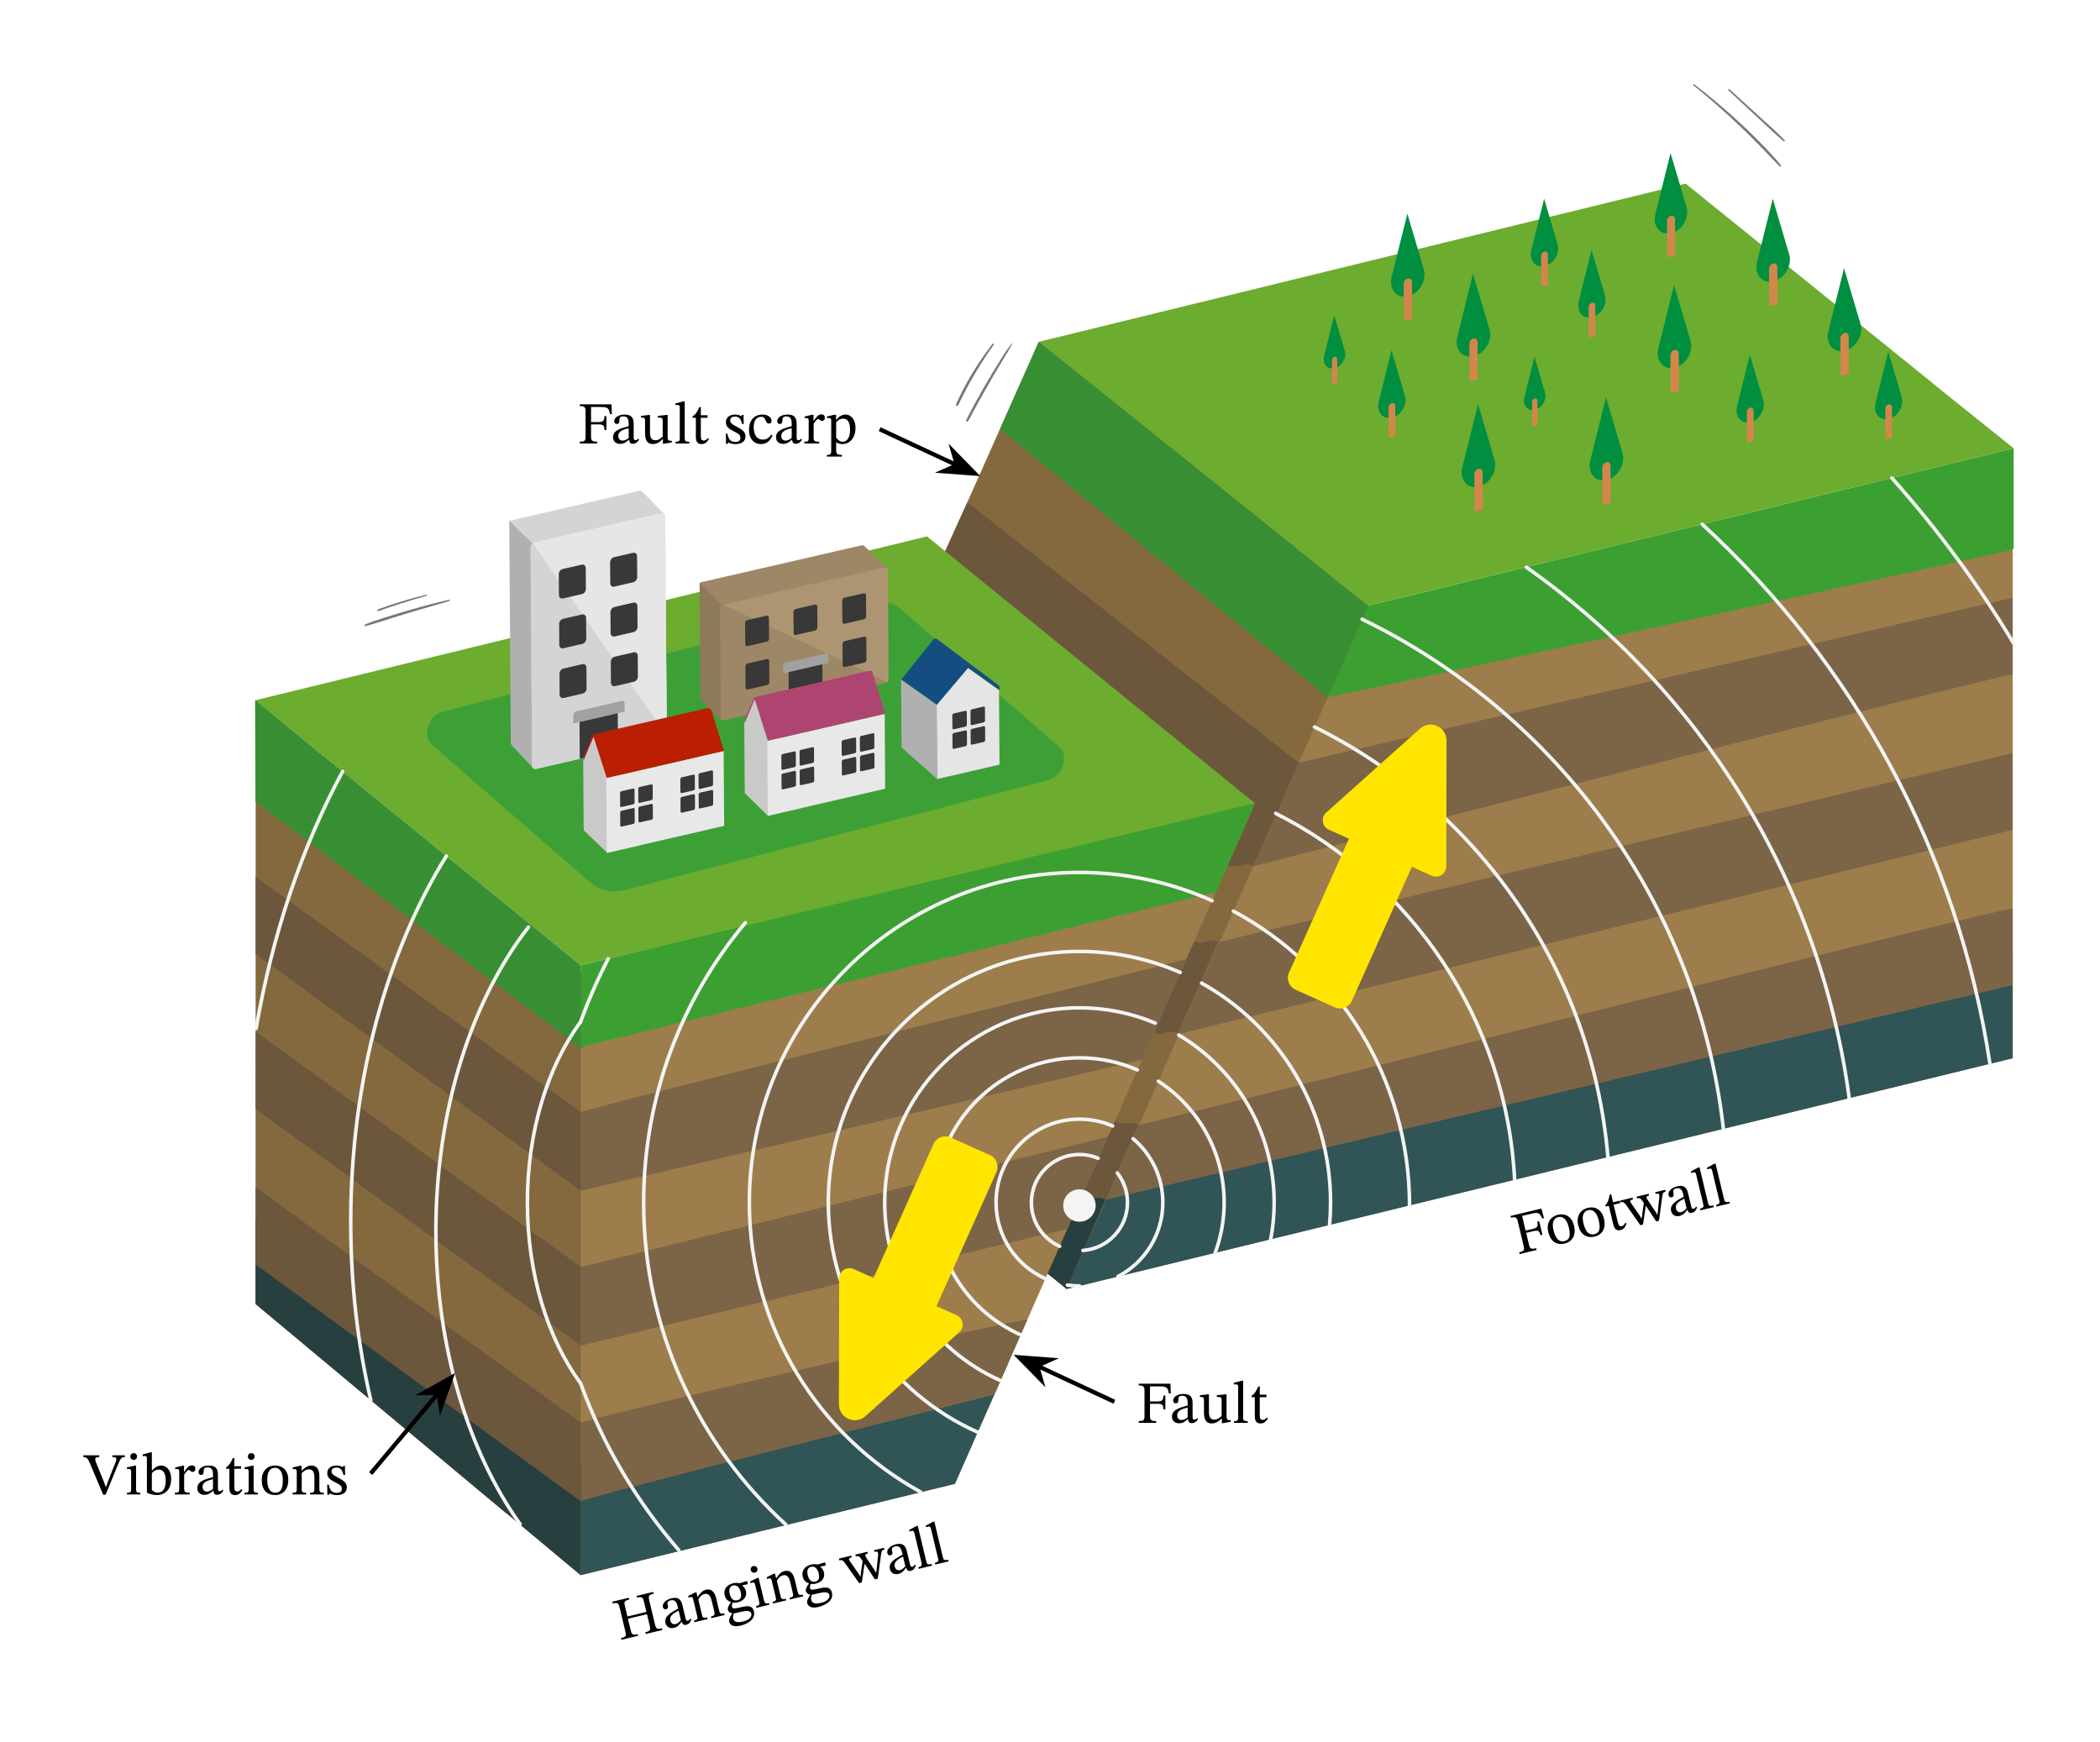 <svg xmlns="http://www.w3.org/2000/svg" width="524" height="434.8" viewBox="0 0 393 326.1" class="displayed_equation"><defs><clipPath id="svg507156959068tikz_00001b"><path d="M 108 151 L 235 151 L 235 294.809 L 108 294.809 Z M 108 151"></path></clipPath><clipPath id="svg507156959068tikz_00001g"><path d="M 47.508 193 L 109 193 L 109 252 L 47.508 252 Z M 47.508 193"></path></clipPath><clipPath id="svg507156959068tikz_00001c"><path d="M 108 255 L 189 255 L 189 294.809 L 108 294.809 Z M 108 255"></path></clipPath><clipPath id="svg507156959068tikz_00001d"><path d="M 47.508 131 L 109 131 L 109 294.809 L 47.508 294.809 Z M 47.508 131"></path></clipPath><clipPath id="svg507156959068tikz_00001e"><path d="M 47.508 228 L 109 228 L 109 294.809 L 47.508 294.809 Z M 47.508 228"></path></clipPath><clipPath id="svg507156959068tikz_00001f"><path d="M 47.508 164 L 109 164 L 109 223 L 47.508 223 Z M 47.508 164"></path></clipPath><clipPath id="svg507156959068tikz_00001a"><path d="M 353 89 L 377.262 89 L 377.262 121 L 353 121 Z M 353 89"></path></clipPath><clipPath id="svg507156959068tikz_00001h"><path d="M 47.508 222 L 109 222 L 109 281 L 47.508 281 Z M 47.508 222"></path></clipPath><clipPath id="svg507156959068tikz_00001i"><path d="M 47.508 100 L 235 100 L 235 181 L 47.508 181 Z M 47.508 100"></path></clipPath><clipPath id="svg507156959068tikz_00001j"><path d="M 47.508 131 L 109 131 L 109 197 L 47.508 197 Z M 47.508 131"></path></clipPath><clipPath id="svg507156959068tikz_00001k"><path d="M 316 15.734 L 334 15.734 L 334 32 L 316 32 Z M 316 15.734"></path></clipPath><clipPath id="svg507156959068tikz_00001l"><path d="M 47.508 144 L 65 144 L 65 193 L 47.508 193 Z M 47.508 144"></path></clipPath></defs><path d="M 376.66 85.031 L 256.254 114.395 L 256.258 114.398 L 256.254 114.395 L 255.32 114.625 L 199.484 241.266 L 376.664 198.059 Z M 376.66 85.031" fill="#9d7d4b"></path><path d="M 212.078 212.68 L 199.629 241.266 L 376.664 198.059 L 376.664 178.051 Z M 212.078 212.68" fill="#315456"></path><path d="M376.664 170.02C375.418 169.664 213.766 210.645 213.02 210.562L206.84 224.586C206.871 224.574 206.91 224.562 206.953 224.551 206.973 224.547 206.988 224.543 207.008 224.539 206.84 224.586 376.664 184.387 376.664 184.387zM376.66 140.945L228.129 176.285 220.523 193.543 376.66 155.312zM376.66 111.871C376.66 111.871 243.082 142.672 243.059 142.766L234.523 162.137C234.523 162.137 375.52 125.906 376.66 126.238zM376.66 111.871" fill="#7c6447"></path><path d="M 376.844 83.898 L 255.859 113.402 L 255.641 113.898 L 248.309 130.531 C 253.391 129.578 369.383 104.617 375.184 103.203 C 375.801 103.051 376.289 102.887 376.844 102.68 Z M 376.844 83.898" fill="#3ba031"></path><path d="M 361.719 71.777 L 361.758 71.77 L 315.453 34.363 L 194.402 63.973 L 255.223 113.559 L 376.844 83.898 Z M 361.719 71.777" fill="#6cac2f"></path><path d="M 194.402 63.973 L 137.777 191.148 L 199.629 241.266 L 256.008 113.402 Z M 194.402 63.973" fill="#83693d"></path><path d="M 137.777 191.148 L 199.629 241.266 L 209.223 219.113 L 145.703 172.738 Z M 137.777 191.148" fill="#283f3f"></path><path d="M 176.965 166.566 C 176.965 166.566 176.969 166.562 176.969 166.562 Z M 176.965 166.566" fill="#83694c"></path><path d="M223.102 175.836C221.012 174.238 222.129 171.754 220.035 170.16 217.945 168.562 216.828 171.051 214.738 169.453 212.648 167.859 213.766 165.375 211.676 163.777 209.582 162.184 208.465 164.668 206.375 163.074 204.285 161.477 205.398 158.992 203.309 157.398 201.219 155.805 200.102 158.289 198.012 156.691 195.922 155.098 197.035 152.613 194.941 151.016 192.852 149.422 191.734 151.906 189.641 150.312 189.121 149.914 188.797 149.461 188.562 148.98 187.902 147.539 188.133 145.844 186.566 144.648 186.492 144.59 186.414 144.539 186.344 144.488 186.34 144.484 186.336 144.48 186.328 144.477 184.352 143.164 183.273 145.449 181.258 143.922 179.176 142.324 180.301 139.844 178.211 138.254 178.207 138.25 178.211 138.246 178.207 138.246 178.203 138.242 178.203 138.242 178.203 138.238 176.113 136.645 175 139.121 172.914 137.535 172.906 137.531 172.422 136.887 172.422 136.887 171.324 135.301 171.801 133.254 169.984 131.867 169.414 131.434 168.902 131.301 168.414 131.309 167.598 131.254 166.934 131.688 166.141 131.73 165.941 131.73 165.551 131.688 165.551 131.688 165.055 131.582 164.895 131.449 164.543 131.184 164.453 131.109 164.43 131.039 164.352 130.965L156.691 148.129C156.758 148.188 156.809 148.227 156.879 148.285 156.883 148.285 156.887 148.289 156.891 148.289 156.895 148.293 156.891 148.297 156.895 148.301 157.844 149.023 158.574 148.902 159.281 148.703 159.641 148.613 160.004 148.492 160.387 148.441 160.891 148.391 161.438 148.488 162.086 148.98 162.105 149 162.09 149.035 162.082 149.047 164.258 150.637 163.102 153.094 165.16 154.664 165.746 155.109 166.266 155.238 166.746 155.223 167.516 155.234 168.191 154.855 168.945 154.816 169.426 154.805 169.938 154.934 170.52 155.379 172.609 156.973 171.52 159.461 173.609 161.059 175.418 162.438 176.508 160.766 178.121 161.324 178.344 161.41 178.578 161.539 178.824 161.73 178.848 161.746 178.828 161.785 178.824 161.797 180.996 163.387 179.844 165.844 181.902 167.41 182.188 167.629 182.453 167.77 182.707 167.855 184.359 168.496 185.445 166.762 187.273 168.137 188.871 169.363 188.602 171.117 189.34 172.586 189.559 173.031 189.871 173.453 190.355 173.824 192.449 175.422 193.566 172.938 195.656 174.531 197.746 176.125 196.629 178.605 198.719 180.199 200.707 181.719 201.699 179.531 203.707 180.691L203.715 180.676C203.684 180.738 203.922 180.812 204.027 180.895 206.117 182.488 205.008 184.977 207.098 186.574 209.188 188.168 210.309 185.684 212.398 187.281 214.488 188.875 213.371 191.359 215.465 192.957 217.453 194.473 218.551 192.293 220.453 193.453L227.949 176.254C226.141 175.293 225.039 177.312 223.102 175.836zM181.023 94.023L171.844 114.172C172.031 115.117 172.266 116.055 173.195 116.793 173.199 116.797 173.199 116.801 173.203 116.801 173.207 116.805 173.203 116.809 173.207 116.809 174.117 117.535 174.848 117.41 175.562 117.211 175.922 117.117 176.285 116.996 176.668 116.945 177.172 116.891 177.711 116.988 178.332 117.48 178.352 117.5 178.332 117.535 178.328 117.547 180.414 119.145 179.156 121.617 181.129 123.195 181.695 123.645 182.203 123.77 182.684 123.754 183.445 123.766 184.133 123.383 184.887 123.34 185.363 123.328 185.863 123.457 186.422 123.902 188.426 125.504 187.23 128.012 189.234 129.613 190.969 130.996 192.125 129.312 193.707 129.871 193.922 129.957 194.148 130.086 194.387 130.273 194.406 130.293 194.387 130.332 194.383 130.344 196.469 131.938 195.211 134.414 197.184 135.988 197.457 136.207 197.715 136.348 197.965 136.434 199.578 137.07 200.734 135.32 202.488 136.703 204.02 137.938 203.672 139.703 204.34 141.18 204.539 141.629 204.824 142.051 205.293 142.422 207.297 144.023 208.52 141.52 210.523 143.121 212.531 144.723 211.309 147.219 213.312 148.82 215.219 150.344 216.305 148.141 218.246 149.301L218.254 149.285C218.223 149.352 218.453 149.422 218.555 149.504 220.562 151.105 219.34 153.613 221.348 155.215 223.352 156.816 224.574 154.312 226.578 155.914 228.586 157.516 227.363 160.02 229.367 161.621 231.277 163.145 232.688 160.973 234.523 162.137L243.059 142.766zM181.023 94.023" fill="#6c573d"></path><path d="M160.062 153.973C160.062 153.973 160.066 153.969 160.066 153.969zM164.785 193.27C164.785 193.27 164.785 193.27 164.789 193.266zM164.785 193.27" fill="#83694c"></path><path d="M 208.473 209.547 C 206.359 207.973 207.469 205.492 205.355 203.918 C 203.246 202.344 202.137 204.82 200.027 203.246 C 197.914 201.668 199.023 199.191 196.914 197.617 C 194.805 196.039 193.695 198.52 191.582 196.941 C 189.473 195.367 190.582 192.891 188.469 191.312 C 186.359 189.738 185.25 192.215 183.137 190.641 C 181.027 189.062 182.133 186.586 180.023 185.012 C 177.914 183.438 176.801 185.914 174.688 184.336 C 174.164 183.945 173.836 183.5 173.598 183.023 C 172.926 181.59 173.148 179.902 171.566 178.723 C 171.492 178.664 171.414 178.613 171.34 178.566 C 171.336 178.562 171.336 178.559 171.328 178.555 C 169.328 177.262 168.262 179.535 166.223 178.023 C 164.125 176.449 165.238 173.977 163.133 172.406 C 163.129 172.402 163.133 172.402 163.129 172.398 C 163.125 172.395 163.125 172.395 163.121 172.391 C 161.012 170.816 159.906 173.289 157.801 171.723 C 157.793 171.715 157.793 171.707 157.785 171.699 C 157.746 171.672 157.301 171.074 157.301 171.074 C 156.191 169.508 156.656 167.465 154.824 166.098 C 154.25 165.668 153.734 165.539 153.242 165.547 C 152.422 165.5 151.754 165.938 150.961 165.98 C 150.758 165.98 150.363 165.938 150.363 165.938 C 149.863 165.84 149.703 165.707 149.352 165.445 C 149.23 165.355 149.188 165.262 149.086 165.164 L 142.504 179.902 C 142.551 179.938 142.605 179.91 142.652 179.945 C 142.656 179.945 142.656 179.949 142.66 179.949 C 142.664 179.953 142.664 179.957 142.664 179.961 C 143.625 180.676 144.355 180.551 145.066 180.352 C 145.43 180.258 145.793 180.137 146.176 180.082 C 146.684 180.027 147.891 180.664 147.887 180.676 C 150.078 182.246 148.934 184.695 151.012 186.246 C 151.605 186.688 152.125 186.812 152.609 186.793 C 153.383 186.801 154.059 186.422 154.82 186.379 C 155.301 186.363 155.816 186.488 156.402 186.926 C 158.516 188.504 157.43 190.984 159.539 192.562 C 161.367 193.926 162.453 192.254 164.078 192.805 C 164.305 192.887 164.539 193.016 164.789 193.199 C 164.812 193.219 164.793 193.258 164.789 193.266 C 166.984 194.836 165.836 197.285 167.914 198.836 C 168.199 199.051 168.469 199.188 168.727 199.273 C 170.391 199.898 171.473 198.168 173.316 199.527 C 174.93 200.742 174.668 202.484 175.422 203.941 C 175.645 204.387 175.957 204.805 176.449 205.172 C 178.559 206.746 179.668 204.27 181.781 205.844 C 183.891 207.418 182.777 209.891 184.891 211.465 C 186.898 212.965 187.883 210.785 189.906 211.926 L 189.914 211.91 C 189.887 211.977 190.125 212.047 190.23 212.129 C 192.344 213.703 191.238 216.184 193.348 217.758 C 195.461 219.336 196.57 216.859 198.68 218.434 C 200.793 220.008 199.684 222.488 201.797 224.062 C 203.805 225.562 204.895 223.391 206.816 224.531 L 213.02 210.562 C 211.191 209.621 210.426 211.008 208.473 209.547 Z M 208.473 209.547" fill="#6c573d"></path><path d="M 147.883 180.68 C 147.883 180.68 147.887 180.676 147.887 180.676 Z M 147.883 180.68" fill="#83694c"></path><path d="M 194.402 63.973 L 187.156 80.254 L 248.453 130.531 L 256.008 113.402 Z M 194.402 63.973" fill="#388f33"></path><path d="M 2090.977 1065.688 C 2102.891 1050.414 2110 1031.234 2110 1010.336 C 2110 962.914 2073.281 924.047 2026.719 920.648" transform="matrix(0.1,0,0,-0.1,0,326.1)" fill="none" stroke-width="6.665" stroke-linecap="round" stroke-linejoin="round" stroke="#f4f4f4" stroke-miterlimit="10"></path><path d="M2120.43 1129.867C2154.492 1101.234 2176.133 1058.305 2176.133 1010.336 2176.133 950.141 2142.07 897.914 2092.148 871.898M2167.812 1237.367C2241.914 1189.047 2290.898 1105.414 2290.898 1010.336 2290.898 977.328 2285 945.727 2274.18 916.469M2248.789 1421C2392.695 1340.688 2490.039 1186.898 2490.039 1010.336 2490.039 996.273 2489.414 982.367 2488.203 968.617M2387.383 1738.695C2641.367 1610.336 2819.102 1353.07 2834.531 1052.914M2205.977 1323.852C2312.852 1260.336 2384.492 1143.695 2384.492 1010.336 2384.492 986.82 2382.266 963.812 2378.008 941.508M2308.203 1555.766C2504.258 1450.531 2637.852 1241.898 2637.852 1004.789M2459.922 1900.453C2763.477 1750.18 2979.141 1449.203 3009.141 1095.297M2549.062 2102.094C2914.648 1924.633 3177.695 1568.969 3225.234 1147.992M2856.523 2199.359C3179.609 1971.703 3405.742 1615.648 3460.742 1205.414M3185.664 2279.75C3468.398 2020.062 3664.102 1667.094 3724.062 1269.633" transform="matrix(0.1,0,0,-0.1,0,326.1)" fill="none" stroke-width="6.665" stroke-linecap="round" stroke-linejoin="round" stroke="#f4f4f4" stroke-miterlimit="10"></path><g clip-path="url(#svg507156959068tikz_00001a)"><path d="M 3540.508 2366.352 C 3625.781 2270.844 3702.148 2167.211 3768.438 2056.781" transform="matrix(0.1,0,0,-0.1,0,326.1)" fill="none" stroke-width="6.665" stroke-linecap="round" stroke-linejoin="round" stroke="#f4f4f4" stroke-miterlimit="10"></path></g><path d="M 331.758 37.195 L 334.902 47.84 C 335.332 49.848 333.875 52.176 331.902 52.633 L 331.824 52.648 C 329.852 53.105 328.367 51.453 328.766 49.254 Z M 331.758 37.195" fill="#008e40"></path><path d="M 331.117 57.332 L 332.668 56.977 L 332.621 49.984 C 332.617 49.523 332.273 49.227 331.848 49.324 L 331.832 49.328 C 331.41 49.426 331.066 49.879 331.07 50.344 Z M 331.117 57.332" fill="#d3864c"></path><path d="M 276.605 75.633 L 279.75 86.273 C 280.18 88.285 278.723 90.613 276.75 91.066 L 276.672 91.086 C 274.699 91.539 273.215 89.891 273.617 87.688 Z M 276.605 75.633" fill="#008e40"></path><path d="M 275.969 95.77 L 277.52 95.41 L 277.469 88.422 C 277.465 87.957 277.121 87.664 276.695 87.762 L 276.68 87.766 C 276.258 87.863 275.918 88.316 275.922 88.777 Z M 275.969 95.77" fill="#d3864c"></path><path d="M 287.16 66.789 L 289.176 73.613 C 289.453 74.902 288.52 76.395 287.254 76.688 L 287.203 76.695 C 285.938 76.988 284.988 75.934 285.246 74.52 Z M 287.16 66.789" fill="#008e40"></path><path d="M 286.754 79.699 L 287.746 79.469 L 287.715 74.988 C 287.715 74.691 287.492 74.504 287.219 74.566 L 287.211 74.566 C 286.938 74.633 286.719 74.922 286.723 75.219 Z M 286.754 79.699" fill="#d3864c"></path><path d="M 249.691 59.008 L 251.711 65.828 C 251.984 67.121 251.051 68.613 249.785 68.902 L 249.734 68.914 C 248.473 69.207 247.52 68.148 247.777 66.738 Z M 249.691 59.008" fill="#008e40"></path><path d="M 249.285 71.914 L 250.277 71.688 L 250.246 67.207 C 250.246 66.91 250.023 66.723 249.754 66.785 L 249.742 66.785 C 249.473 66.848 249.254 67.141 249.254 67.438 Z M 249.285 71.914" fill="#d3864c"></path><path d="M 345.098 50.188 L 348.242 60.832 C 348.672 62.844 347.219 65.172 345.242 65.625 L 345.164 65.645 C 343.191 66.098 341.711 64.449 342.109 62.246 Z M 345.098 50.188" fill="#008e40"></path><path d="M 344.461 70.324 L 346.012 69.969 L 345.965 62.977 C 345.961 62.516 345.613 62.219 345.188 62.316 L 345.176 62.32 C 344.75 62.418 344.41 62.875 344.414 63.336 Z M 344.461 70.324" fill="#d3864c"></path><path d="M 313.285 53.367 L 316.434 64.008 C 316.863 66.02 315.406 68.348 313.434 68.801 L 313.355 68.82 C 311.383 69.273 309.898 67.625 310.297 65.422 Z M 313.285 53.367" fill="#008e40"></path><path d="M 312.648 73.504 L 314.199 73.145 L 314.152 66.156 C 314.148 65.691 313.801 65.395 313.379 65.492 L 313.363 65.496 C 312.938 65.598 312.598 66.051 312.602 66.512 Z M 312.648 73.504" fill="#d3864c"></path><path d="M 327.469 66.422 L 330.031 75.094 C 330.383 76.73 329.195 78.629 327.586 79 L 327.523 79.016 C 325.914 79.387 324.707 78.043 325.031 76.246 Z M 327.469 66.422" fill="#008e40"></path><path d="M 326.949 82.828 L 328.215 82.539 L 328.172 76.844 C 328.168 76.469 327.887 76.227 327.543 76.305 L 327.531 76.309 C 327.184 76.387 326.906 76.758 326.91 77.137 Z M 326.949 82.828" fill="#d3864c"></path><path d="M 260.41 65.566 L 262.973 74.238 C 263.324 75.879 262.137 77.773 260.527 78.145 L 260.465 78.16 C 258.855 78.531 257.648 77.188 257.973 75.391 Z M 260.41 65.566" fill="#008e40"></path><path d="M 259.891 81.977 L 261.152 81.684 L 261.113 75.988 C 261.113 75.609 260.828 75.371 260.484 75.449 L 260.473 75.453 C 260.129 75.531 259.848 75.902 259.852 76.277 Z M 259.891 81.977" fill="#d3864c"></path><path d="M 288.973 37.207 L 291.535 45.879 C 291.887 47.516 290.699 49.414 289.09 49.781 L 289.027 49.797 C 287.418 50.168 286.211 48.824 286.535 47.031 Z M 288.973 37.207" fill="#008e40"></path><path d="M 288.453 53.613 L 289.715 53.324 L 289.676 47.629 C 289.676 47.25 289.391 47.008 289.047 47.09 L 289.035 47.09 C 288.688 47.172 288.41 47.543 288.414 47.918 Z M 288.453 53.613" fill="#d3864c"></path><path d="M 353.371 65.805 L 355.934 74.473 C 356.281 76.113 355.098 78.012 353.488 78.379 L 353.426 78.395 C 351.816 78.766 350.609 77.422 350.938 75.629 Z M 353.371 65.805" fill="#008e40"></path><path d="M 352.852 82.211 L 354.113 81.922 L 354.074 76.223 C 354.07 75.848 353.789 75.605 353.445 75.688 L 353.434 75.688 C 353.086 75.77 352.809 76.141 352.812 76.516 Z M 352.852 82.211" fill="#d3864c"></path><path d="M 300.547 74.379 L 303.691 85.02 C 304.121 87.031 302.664 89.359 300.688 89.816 L 300.613 89.836 C 298.641 90.289 297.156 88.641 297.555 86.438 Z M 300.547 74.379" fill="#008e40"></path><path d="M 299.906 94.516 L 301.457 94.16 L 301.406 87.168 C 301.406 86.707 301.059 86.41 300.637 86.508 L 300.621 86.512 C 300.195 86.609 299.855 87.062 299.859 87.527 Z M 299.906 94.516" fill="#d3864c"></path><path d="M 263.379 39.984 L 266.52 50.629 C 266.953 52.641 265.496 54.969 263.523 55.422 L 263.445 55.438 C 261.473 55.895 259.988 54.246 260.387 52.043 Z M 263.379 39.984" fill="#008e40"></path><path d="M 262.738 60.121 L 264.289 59.766 L 264.242 52.777 C 264.238 52.312 263.891 52.016 263.469 52.113 L 263.453 52.117 C 263.027 52.215 262.688 52.672 262.691 53.133 Z M 262.738 60.121" fill="#d3864c"></path><path d="M 275.66 51.219 L 278.805 61.863 C 279.234 63.871 277.781 66.199 275.809 66.656 L 275.73 66.672 C 273.754 67.129 272.273 65.48 272.672 63.277 Z M 275.66 51.219" fill="#008e40"></path><path d="M 275.023 71.355 L 276.574 71 L 276.523 64.008 C 276.52 63.547 276.176 63.25 275.754 63.348 L 275.738 63.352 C 275.312 63.449 274.973 63.902 274.977 64.367 Z M 275.023 71.355" fill="#d3864c"></path><path d="M 297.844 46.781 L 300.406 55.453 C 300.758 57.09 299.57 58.988 297.961 59.359 L 297.898 59.371 C 296.289 59.742 295.082 58.398 295.406 56.605 Z M 297.844 46.781" fill="#008e40"></path><path d="M 297.324 63.188 L 298.586 62.898 L 298.547 57.203 C 298.547 56.824 298.266 56.586 297.918 56.664 L 297.906 56.664 C 297.562 56.746 297.285 57.117 297.285 57.492 Z M 297.324 63.188" fill="#d3864c"></path><path d="M 312.629 28.641 L 315.68 38.969 C 316.098 40.922 314.684 43.18 312.77 43.621 L 312.695 43.637 C 310.777 44.078 309.34 42.48 309.727 40.34 Z M 312.629 28.641" fill="#008e40"></path><path d="M 312.012 48.18 L 313.512 47.836 L 313.465 41.051 C 313.465 40.602 313.129 40.316 312.715 40.41 L 312.703 40.414 C 312.289 40.508 311.961 40.949 311.965 41.398 Z M 312.012 48.18" fill="#d3864c"></path><g clip-path="url(#svg507156959068tikz_00001b)"><path d="M 108.602 181.785 L 108.605 294.809 L 178.711 277.715 L 234.547 151.07 Z M 108.602 181.785" fill="#9d7d4b"></path></g><g clip-path="url(#svg507156959068tikz_00001c)"><path d="M 178.711 277.715 L 108.672 294.809 L 108.453 273.98 L 188.711 255.027 Z M 178.711 277.715" fill="#315456"></path></g><path d="M108.672 266.273L108.672 280.98C109.77 280.156 185.539 261.188 185.996 261.062 186.039 261.051 186.051 261.043 186.082 261.031L192.254 247.012C190.227 246.801 109.586 265.559 108.672 266.273zM108.688 237.16L108.684 251.848 199.75 229.988 207.359 212.734zM108.703 208.141L108.691 222.863 213.695 198.359 222.008 179.496C218.152 180.66 109.617 207.426 108.703 208.141zM108.703 208.141" fill="#7c6447"></path><g clip-path="url(#svg507156959068tikz_00001d)"><path d="M 108.672 294.809 L 108.703 181.785 L 61.797 142.543 L 61.797 142.664 L 47.852 131.098 L 47.82 244.055 L 94.789 283.297 L 94.789 283.203 Z M 108.672 294.809" fill="#83693d"></path></g><g clip-path="url(#svg507156959068tikz_00001e)"><path d="M 108.672 294.809 L 47.82 244.055 L 47.82 228.512 L 108.672 274.145 Z M 108.672 294.809" fill="#283f3f"></path></g><g clip-path="url(#svg507156959068tikz_00001f)"><path d="M 47.844 164.094 L 47.84 178.547 L 108.691 222.863 L 108.703 208.141 C 107.707 207.465 47.844 164.094 47.844 164.094 Z M 47.844 164.094" fill="#6c573d"></path></g><g clip-path="url(#svg507156959068tikz_00001g)"><path d="M 47.844 193.078 L 47.84 207.531 L 108.691 251.848 L 108.703 237.125 C 107.707 236.445 47.844 193.078 47.844 193.078 Z M 47.844 193.078" fill="#6c573d"></path></g><g clip-path="url(#svg507156959068tikz_00001h)"><path d="M 47.844 222.211 L 47.84 236.66 L 108.691 280.98 L 108.703 266.258 C 107.707 265.578 47.844 222.211 47.844 222.211 Z M 47.844 222.211" fill="#6c573d"></path></g><path d="M 193.672 159.949 L 187.91 161.355 L 108.703 180.672 L 108.688 196.199 C 109.234 195.934 109.961 195.629 110.809 195.422 C 116.609 194.008 221.012 168.547 226.812 167.133 C 227.062 167.07 227.301 167.02 227.531 166.977 L 234.867 150.348 Z M 193.672 159.949" fill="#3ba031"></path><g clip-path="url(#svg507156959068tikz_00001i)"><path d="M 47.738 131.07 L 108.703 180.672 L 234.867 150.348 L 173.484 100.387 Z M 47.738 131.07" fill="#6cac2f"></path></g><g clip-path="url(#svg507156959068tikz_00001j)"><path d="M 47.734 131.07 L 47.816 150.008 C 47.816 150.016 47.719 150.066 47.898 150.066 L 108.688 196.199 L 108.703 180.672 Z M 47.734 131.07" fill="#388f33"></path></g><path d="M 82.879 133.199 L 87.102 132.105 L 157.684 113.754 L 161.902 112.656 C 164.414 112.004 166.828 112.473 168.578 113.996 L 198.309 139.879 C 200.164 141.492 198.824 145.301 196.164 145.992 L 191.945 147.09 L 121.363 165.441 L 117.145 166.535 C 114.633 167.191 112.219 166.699 110.469 165.176 L 80.734 139.305 C 78.883 137.691 80.219 133.891 82.879 133.199 Z M 82.879 133.199" fill="#3da037"></path><path d="M 120.324 92.125 L 124.289 96.199 L 124.531 128.168 L 124.316 128.219 L 120.219 124.023 L 120.129 110.891 L 99.43 115.66 L 95.301 97.469 L 119.484 91.891 C 119.809 91.816 120.117 91.902 120.324 92.125 Z M 120.324 92.125" fill="#d4d4d4"></path><path d="M 105.891 107.84 L 106.125 142.199 L 99.711 143.68 L 95.828 139.555 C 95.676 139.387 95.59 139.156 95.59 138.895 L 95.301 97.469 Z M 105.891 107.84" fill="#b0b0b0"></path><path d="M 100.031 101.535 L 123.746 96.062 C 124.152 95.973 124.484 96.254 124.488 96.699 L 124.77 137.453 C 124.77 137.516 124.762 137.578 124.75 137.645 L 99.707 101.695 C 99.805 101.621 99.914 101.562 100.031 101.535 Z M 100.031 101.535" fill="#e6e6e6"></path><path d="M 99.707 101.695 L 124.75 137.645 C 124.676 138.016 124.387 138.344 124.039 138.426 L 100.324 143.895 C 99.918 143.988 99.586 143.703 99.586 143.258 L 99.305 102.508 C 99.301 102.191 99.465 101.883 99.707 101.695 Z M 99.707 101.695" fill="#d4d4d4"></path><path d="M 100.031 101.535 L 123.746 96.062 C 124.152 95.973 124.484 96.254 124.488 96.699 L 124.77 137.453 C 124.77 137.516 124.762 137.578 124.75 137.645 L 99.707 101.695 C 99.805 101.621 99.914 101.562 100.031 101.535 Z M 100.031 101.535" fill="#e6e6e6"></path><path d="M 99.707 101.695 L 124.75 137.645 C 124.676 138.016 124.387 138.344 124.039 138.426 L 100.324 143.895 C 99.918 143.988 99.586 143.703 99.586 143.258 L 99.305 102.508 C 99.301 102.191 99.465 101.883 99.707 101.695 Z M 99.707 101.695" fill="#d4d4d4"></path><path d="M 100.031 101.535 L 123.746 96.062 C 124.152 95.973 124.484 96.254 124.488 96.699 L 124.77 137.453 C 124.77 137.516 124.762 137.578 124.75 137.645 L 99.707 101.695 C 99.805 101.621 99.914 101.562 100.031 101.535 Z M 100.031 101.535" fill="#e6e6e6"></path><path d="M 99.707 101.695 L 124.75 137.645 C 124.676 138.016 124.387 138.344 124.039 138.426 L 100.324 143.895 C 99.918 143.988 99.586 143.703 99.586 143.258 L 99.305 102.508 C 99.301 102.191 99.465 101.883 99.707 101.695 Z M 99.707 101.695" fill="#d4d4d4"></path><path d="M115.012 119.117L118.586 118.297C118.988 118.199 119.316 117.766 119.312 117.32L119.285 113.422C119.281 112.977 118.953 112.691 118.547 112.785L114.977 113.609C114.566 113.703 114.242 114.137 114.242 114.582L114.27 118.484C114.273 118.926 114.605 119.211 115.012 119.117zM105.406 121.332L108.977 120.508C109.383 120.414 109.711 119.98 109.711 119.535L109.684 115.637C109.68 115.191 109.348 114.906 108.941 115L105.367 115.824C104.965 115.918 104.637 116.355 104.641 116.797L104.664 120.699C104.672 121.145 105 121.426 105.406 121.332zM114.945 109.797L118.52 108.973C118.926 108.879 119.254 108.441 119.25 107.996L119.223 104.098C119.219 103.652 118.887 103.367 118.48 103.461L114.91 104.285C114.504 104.379 114.176 104.816 114.18 105.262L114.207 109.16C114.211 109.605 114.543 109.891 114.945 109.797zM105.344 112.012L108.914 111.188C109.32 111.094 109.648 110.656 109.645 110.211L109.617 106.312C109.613 105.867 109.281 105.586 108.879 105.68L105.305 106.5C104.898 106.594 104.57 107.031 104.574 107.473L104.602 111.375C104.605 111.82 104.938 112.105 105.344 112.012zM115.074 128.418L118.648 127.594C119.055 127.5 119.383 127.066 119.379 126.621L119.352 122.719C119.348 122.277 119.016 121.992 118.609 122.086L115.039 122.91C114.633 123.004 114.305 123.438 114.309 123.883L114.336 127.785C114.34 128.227 114.672 128.512 115.074 128.418zM105.473 130.633L109.043 129.809C109.449 129.715 109.773 129.281 109.773 128.836L109.746 124.938C109.742 124.492 109.41 124.207 109.004 124.301L105.434 125.125C105.027 125.219 104.699 125.652 104.703 126.098L104.73 130C104.734 130.441 105.062 130.727 105.473 130.633zM105.473 130.633" fill="#383838"></path><path d="M 107.293 135.398 L 116.898 133.184 L 116.887 131.691 C 116.887 131.344 116.625 131.121 116.309 131.195 L 107.855 133.145 C 107.535 133.219 107.281 133.559 107.281 133.906 Z M 107.293 135.398" fill="#a1a1a1"></path><path d="M 108.5 142.008 L 115.648 140.359 L 115.605 133.48 L 108.453 135.129 Z M 108.5 142.008" fill="#383838"></path><path d="M 161.738 102.184 L 166.078 106.27 L 161.613 111.746 L 131.086 118.785 L 131.02 109.016 L 161.258 102.059 C 161.441 102.016 161.617 102.062 161.738 102.184 Z M 161.738 102.184" fill="#9e8766"></path><path d="M 140.531 118.496 L 140.637 133.602 L 134.945 134.809 L 131.074 130.941 L 130.922 109.055 Z M 140.531 118.496" fill="#8e795c"></path><path d="M 165.727 106.148 C 165.961 106.094 166.152 106.258 166.156 106.516 L 166.297 127.23 C 166.301 127.414 166.199 127.594 166.059 127.699 L 135.309 113.164 Z M 165.727 106.148" fill="#ae9571"></path><path d="M 135.168 113.195 L 135.309 113.164 L 166.059 127.699 C 166.004 127.742 165.941 127.77 165.883 127.785 L 165.879 127.785 L 155.832 130.105 L 155.406 130.199 L 145.359 132.516 L 144.938 132.617 L 137.016 134.441 L 135.316 134.836 C 135.082 134.887 134.891 134.723 134.887 134.469 L 134.746 113.758 C 134.742 113.504 134.934 113.25 135.168 113.195 Z M 135.168 113.195" fill="#9e8766"></path><path d="M158.125 124.852L161.734 124.02C161.969 123.965 162.156 123.715 162.152 123.461L162.125 119.52C162.125 119.262 161.934 119.098 161.699 119.152L158.09 119.984C157.855 120.039 157.668 120.289 157.668 120.547L157.695 124.484C157.699 124.742 157.891 124.906 158.125 124.852zM139.953 129.043L143.559 128.211C143.797 128.156 143.984 127.906 143.98 127.648L143.953 123.711C143.953 123.453 143.762 123.289 143.527 123.344L139.918 124.176C139.684 124.227 139.496 124.48 139.496 124.734L139.523 128.676C139.527 128.934 139.719 129.098 139.953 129.043zM148.953 118.84L152.559 118.008C152.793 117.953 152.98 117.703 152.98 117.445L152.953 113.508C152.953 113.25 152.762 113.086 152.527 113.141L148.918 113.973C148.684 114.027 148.496 114.277 148.496 114.535L148.523 118.477C148.523 118.73 148.719 118.895 148.953 118.84zM158.07 116.738L161.676 115.906C161.91 115.852 162.102 115.602 162.098 115.344L162.07 111.402C162.07 111.148 161.879 110.984 161.645 111.035L158.035 111.871C157.801 111.926 157.613 112.176 157.613 112.43L157.641 116.371C157.645 116.629 157.836 116.793 158.07 116.738zM139.895 120.93L143.504 120.098C143.738 120.043 143.926 119.789 143.926 119.535L143.898 115.594C143.895 115.34 143.703 115.176 143.469 115.227L139.863 116.062C139.629 116.113 139.438 116.367 139.441 116.621L139.469 120.562C139.473 120.82 139.66 120.98 139.895 120.93zM139.895 120.93" fill="#383838"></path><path d="M 146.559 126.035 L 155.047 124.074 L 155.035 122.668 C 155.035 122.41 154.84 122.246 154.605 122.301 L 146.973 124.059 C 146.734 124.113 146.547 124.367 146.547 124.629 Z M 146.559 126.035" fill="#a1a1a1"></path><path d="M 147.625 131.875 L 153.945 130.418 L 153.902 124.34 L 147.582 125.797 Z M 147.625 131.875" fill="#383838"></path><path d="M 139.375 148.434 L 139.281 135.316 L 141.145 130.891 L 149.867 145.012 L 149.91 151.246 L 143.703 152.68 Z M 139.375 148.434" fill="#c9c9c9"></path><path d="M 143.688 152.684 L 165.656 147.617 L 165.562 133.598 L 143.59 138.664 Z M 143.688 152.684" fill="#e8e8e8"></path><path d="M 139.379 134.734 L 140.98 130.871 C 141.07 130.648 141.258 130.48 141.465 130.434 L 162.75 125.523 C 162.988 125.469 163.203 125.59 163.273 125.82 L 165.684 133.57 L 143.688 138.641 L 141.242 130.871 L 139.379 135.297 Z M 139.379 134.734" fill="#ae4571"></path><path d="M149.902 143.293L152.094 142.789C152.234 142.758 152.348 142.605 152.348 142.449L152.332 140.059C152.328 139.902 152.215 139.805 152.07 139.836L149.883 140.34C149.738 140.371 149.625 140.523 149.629 140.684L149.645 143.074C149.645 143.227 149.762 143.328 149.902 143.293zM146.5 144.078L148.688 143.574C148.832 143.543 148.945 143.391 148.945 143.234L148.93 140.844C148.926 140.688 148.812 140.59 148.668 140.621L146.48 141.125C146.336 141.156 146.223 141.312 146.223 141.465L146.238 143.859C146.242 144.012 146.359 144.113 146.5 144.078zM149.93 146.953L152.117 146.449C152.262 146.414 152.375 146.266 152.371 146.109L152.355 143.715C152.355 143.562 152.238 143.461 152.098 143.496L149.906 144C149.766 144.031 149.648 144.184 149.652 144.34L149.668 146.734C149.672 146.887 149.785 146.988 149.93 146.953zM146.523 147.738L148.715 147.234C148.855 147.203 148.973 147.051 148.969 146.895L148.953 144.504C148.953 144.348 148.836 144.246 148.695 144.277L146.504 144.785C146.363 144.816 146.246 144.969 146.246 145.125L146.266 147.516C146.266 147.672 146.383 147.773 146.523 147.738zM161.188 140.691L163.379 140.188C163.52 140.156 163.633 140.004 163.633 139.848L163.617 137.453C163.613 137.301 163.5 137.199 163.355 137.234L161.164 137.738C161.023 137.77 160.91 137.922 160.91 138.078L160.93 140.473C160.93 140.625 161.047 140.727 161.188 140.691zM157.785 141.477L159.973 140.973C160.113 140.941 160.23 140.785 160.23 140.633L160.215 138.238C160.211 138.086 160.098 137.984 159.953 138.02L157.762 138.523C157.621 138.555 157.508 138.711 157.508 138.863L157.523 141.258C157.523 141.41 157.641 141.512 157.785 141.477zM161.211 144.352L163.402 143.848C163.547 143.812 163.66 143.66 163.656 143.504L163.641 141.113C163.641 140.961 163.523 140.859 163.383 140.895L161.191 141.398C161.051 141.43 160.934 141.582 160.938 141.738L160.953 144.129C160.953 144.285 161.07 144.383 161.211 144.352zM157.809 145.137L159.996 144.633C160.141 144.598 160.254 144.445 160.254 144.289L160.238 141.898C160.234 141.742 160.121 141.645 159.977 141.676L157.789 142.184C157.645 142.215 157.531 142.367 157.531 142.523L157.551 144.914C157.551 145.07 157.668 145.172 157.809 145.137zM157.809 145.137" fill="#383838"></path><path d="M 109.234 155.383 L 109.145 142.27 L 111.008 137.844 L 119.73 151.961 L 119.77 158.199 L 113.633 159.613 Z M 109.234 155.383" fill="#c9c9c9"></path><path d="M 113.551 159.633 L 135.52 154.566 L 135.426 140.547 L 113.453 145.613 Z M 113.551 159.633" fill="#e8e8e8"></path><path d="M 109.238 141.684 L 110.742 137.965 C 110.867 137.664 111.117 137.43 111.398 137.367 L 132.215 132.566 C 132.66 132.465 133.059 132.688 133.191 133.121 L 135.492 140.531 L 113.551 145.594 L 111.074 137.891 L 109.242 142.246 Z M 109.238 141.684" fill="#b91f00"></path><path d="M119.715 150.258L121.906 149.754C122.047 149.719 122.16 149.566 122.16 149.41L122.145 147.02C122.145 146.863 122.027 146.766 121.887 146.797L119.695 147.301C119.551 147.336 119.438 147.488 119.438 147.645L119.457 150.035C119.457 150.191 119.574 150.289 119.715 150.258zM116.312 151.039L118.504 150.535C118.645 150.504 118.758 150.352 118.758 150.195L118.742 147.805C118.738 147.648 118.625 147.551 118.48 147.582L116.293 148.086C116.148 148.121 116.035 148.273 116.035 148.426L116.055 150.82C116.055 150.977 116.172 151.074 116.312 151.039zM119.742 153.914L121.93 153.41C122.074 153.379 122.188 153.227 122.188 153.07L122.168 150.68C122.168 150.523 122.051 150.426 121.91 150.457L119.719 150.961C119.578 150.992 119.465 151.145 119.465 151.301L119.48 153.695C119.48 153.848 119.598 153.949 119.742 153.914zM116.34 154.699L118.527 154.195C118.672 154.164 118.785 154.012 118.781 153.855L118.766 151.465C118.766 151.309 118.648 151.207 118.508 151.238L116.316 151.746C116.176 151.777 116.062 151.934 116.062 152.086L116.078 154.477C116.078 154.633 116.195 154.734 116.34 154.699zM131 147.656L133.188 147.148C133.332 147.117 133.445 146.965 133.445 146.809L133.43 144.418C133.426 144.262 133.312 144.16 133.168 144.195L130.98 144.699C130.836 144.73 130.723 144.887 130.723 145.039L130.738 147.434C130.742 147.59 130.855 147.688 131 147.656zM127.598 148.438L129.785 147.934C129.93 147.902 130.043 147.75 130.043 147.594L130.023 145.199C130.023 145.047 129.906 144.945 129.766 144.98L127.578 145.484C127.434 145.52 127.32 145.672 127.32 145.824L127.336 148.219C127.34 148.371 127.453 148.473 127.598 148.438zM131.023 151.312L133.215 150.809C133.355 150.773 133.473 150.621 133.469 150.469L133.453 148.074C133.453 147.922 133.336 147.82 133.195 147.855L131.004 148.359C130.863 148.391 130.746 148.543 130.746 148.699L130.766 151.094C130.766 151.246 130.883 151.348 131.023 151.312zM127.621 152.098L129.812 151.594C129.953 151.562 130.066 151.406 130.066 151.254L130.051 148.859C130.051 148.707 129.934 148.605 129.789 148.637L127.602 149.145C127.461 149.176 127.344 149.328 127.348 149.484L127.363 151.875C127.363 152.031 127.48 152.133 127.621 152.098zM127.621 152.098" fill="#383838"></path><path d="M 175.383 145.801 L 187.051 143.109 L 186.953 129.18 L 181.082 124.996 L 175.285 131.871 Z M 175.383 145.801" fill="#e5e5e5"></path><path d="M 175.285 131.938 L 175.383 145.801 L 168.723 139.891 L 168.633 127.188 Z M 175.285 131.938" fill="#b0b0b0"></path><path d="M 168.68 127.176 L 174.625 119.758 C 174.824 119.508 175.133 119.438 175.336 119.59 L 186.84 128.227 C 186.973 128.324 187.047 128.488 187.047 128.676 L 187.051 129.156 L 181.195 124.984 L 177.223 129.664 L 175.383 131.848 L 175.387 131.914 L 174.145 131.031 L 174.148 131 Z M 168.68 127.176" fill="#144e80"></path><path d="M181.898 135.711L184.086 135.203C184.227 135.172 184.344 135.02 184.34 134.863L184.324 132.473C184.324 132.316 184.211 132.219 184.066 132.25L181.875 132.754C181.734 132.785 181.621 132.941 181.621 133.098L181.637 135.488C181.637 135.645 181.754 135.742 181.898 135.711zM178.492 136.496L180.684 135.988C180.824 135.957 180.941 135.805 180.938 135.648L180.922 133.258C180.922 133.102 180.805 133.004 180.66 133.035L178.473 133.539C178.332 133.574 178.215 133.727 178.219 133.879L178.234 136.273C178.234 136.43 178.352 136.527 178.492 136.496zM181.922 139.367L184.109 138.863C184.254 138.832 184.367 138.68 184.367 138.523L184.352 136.133C184.348 135.977 184.234 135.879 184.09 135.91L181.902 136.414C181.758 136.449 181.645 136.602 181.645 136.754L181.66 139.148C181.664 139.305 181.781 139.402 181.922 139.367zM178.52 140.152L180.707 139.648C180.852 139.617 180.965 139.465 180.965 139.309L180.945 136.914C180.945 136.762 180.828 136.66 180.688 136.691L178.5 137.199C178.355 137.23 178.242 137.383 178.242 137.539L178.258 139.93C178.262 140.09 178.379 140.188 178.52 140.152zM178.52 140.152" fill="#383838"></path><path d="M70.715 114.371C71.09 114.336 71.473 114.145 71.828 114.023 72.211 113.891 72.594 113.758 72.977 113.629 73.73 113.375 74.488 113.129 75.246 112.887 76.777 112.406 78.316 111.934 79.863 111.504 79.988 111.469 79.938 111.277 79.809 111.309 78.246 111.684 76.695 112.086 75.156 112.562 74.398 112.797 73.637 113.039 72.883 113.297 72.5 113.426 72.117 113.559 71.738 113.695 71.387 113.82 70.957 113.918 70.648 114.133 70.555 114.195 70.578 114.383 70.715 114.371zM84.035 112.246C83 112.492 81.969 112.723 80.938 112.988 79.898 113.258 78.863 113.543 77.828 113.836 75.777 114.422 73.73 115.035 71.699 115.684 71.141 115.859 70.582 116.035 70.027 116.223 69.445 116.422 68.879 116.648 68.309 116.887 68.133 116.961 68.195 117.23 68.391 117.18 70.453 116.645 72.473 115.938 74.512 115.309 76.551 114.676 78.602 114.078 80.652 113.492 81.805 113.16 82.949 112.809 84.102 112.488 84.254 112.445 84.191 112.211 84.035 112.246zM184.309 66.953C184.844 66.133 185.395 65.324 185.969 64.527 186.062 64.398 185.844 64.227 185.742 64.355 183.605 67.098 181.742 70.008 180.145 73.094 179.922 73.523 179.711 73.961 179.504 74.398 179.398 74.617 179.297 74.836 179.195 75.055 179.094 75.277 178.961 75.504 178.922 75.742 178.895 75.902 179.098 76.078 179.227 75.922 179.492 75.609 179.637 75.168 179.816 74.801 180.008 74.414 180.211 74.031 180.406 73.648 180.801 72.875 181.207 72.113 181.633 71.355 182.473 69.859 183.371 68.391 184.309 66.953zM189.34 64.273C189 64.699 188.68 65.125 188.371 65.574 188.07 66.016 187.781 66.469 187.496 66.918 186.906 67.855 186.32 68.797 185.75 69.746 184.625 71.621 183.535 73.523 182.484 75.441 182.191 75.98 181.898 76.52 181.613 77.062 181.469 77.336 181.328 77.609 181.188 77.879 181.043 78.152 180.887 78.43 180.805 78.727 180.762 78.883 180.977 79.031 181.09 78.895 181.43 78.473 181.652 77.945 181.91 77.469 182.164 77 182.414 76.531 182.672 76.062 183.195 75.102 183.727 74.141 184.266 73.191 185.348 71.285 186.449 69.395 187.578 67.523 187.898 66.996 188.215 66.473 188.531 65.949 188.852 65.418 189.137 64.883 189.418 64.332 189.441 64.285 189.379 64.227 189.34 64.273zM333.988 26.23C332.727 24.91 331.336 23.711 329.992 22.477 328.645 21.242 327.293 20.008 325.941 18.777 325.184 18.086 324.426 17.395 323.672 16.703 323.531 16.578 323.324 16.781 323.465 16.91 326.145 19.398 328.809 21.898 331.492 24.383 332.246 25.078 332.992 25.781 333.789 26.43 333.926 26.543 334.117 26.367 333.988 26.23zM333.988 26.23" fill="#787878"></path><g clip-path="url(#svg507156959068tikz_00001k)"><path d="M 331.871 29.266 C 331.387 28.734 330.895 28.207 330.398 27.691 C 329.391 26.648 328.371 25.621 327.328 24.613 C 325.242 22.602 323.078 20.672 320.855 18.809 C 319.605 17.762 318.332 16.746 317.039 15.758 C 316.93 15.672 316.777 15.867 316.887 15.953 C 319.141 17.773 321.34 19.66 323.477 21.613 C 325.605 23.559 327.68 25.57 329.684 27.645 C 330.242 28.227 330.805 28.809 331.359 29.395 C 331.922 29.992 332.492 30.578 333.078 31.152 C 333.223 31.289 333.406 31.09 333.293 30.941 C 332.836 30.363 332.367 29.805 331.871 29.266 Z M 331.871 29.266" fill="#787878"></path></g><path d="M 1982.969 928.422 C 1951.797 942.523 1930.156 973.93 1930.156 1010.336 C 1930.156 1060.023 1970.391 1100.258 2020.078 1100.258 C 2032.5 1100.258 2044.336 1097.758 2055.078 1093.188" transform="matrix(0.1,0,0,-0.1,0,326.1)" fill="none" stroke-width="6.665" stroke-linecap="round" stroke-linejoin="round" stroke="#f4f4f4" stroke-miterlimit="10"></path><path d="M1956.367 867.836C1901.953 892.211 1864.023 946.859 1864.023 1010.336 1864.023 1096.547 1933.906 1166.391 2020.078 1166.391 2042.148 1166.391 2063.125 1161.82 2082.188 1153.578M2020.078 854.281C2012.461 854.281 2004.961 854.828 1997.617 855.883" transform="matrix(0.1,0,0,-0.1,0,326.1)" fill="none" stroke-width="6.665" stroke-linecap="round" stroke-linejoin="round" stroke="#f4f4f4" stroke-miterlimit="10"></path><path d="M 1910 762.836 C 1815.273 805.023 1749.258 899.984 1749.258 1010.336 C 1749.258 1159.906 1870.508 1281.156 2020.078 1281.156 C 2058.633 1281.156 2095.273 1273.109 2128.438 1258.617" transform="matrix(0.1,0,0,-0.1,0,326.1)" fill="none" stroke-width="6.665" stroke-linecap="round" stroke-linejoin="round" stroke="#f4f4f4" stroke-miterlimit="10"></path><path d="M1829.297 580.727C1664.805 653.852 1550.117 818.734 1550.117 1010.336 1550.117 1269.906 1760.547 1480.297 2020.078 1480.297 2087.188 1480.297 2151.016 1466.234 2208.789 1440.883M1470.312 407.953C1306.992 557.094 1204.531 771.742 1204.531 1010.336 1204.531 1209.672 1276.055 1392.289 1394.805 1533.969" transform="matrix(0.1,0,0,-0.1,0,326.1)" fill="none" stroke-width="6.665" stroke-linecap="round" stroke-linejoin="round" stroke="#f4f4f4" stroke-miterlimit="10"></path><path d="M 1871.523 677.484 C 1744.297 734.359 1655.664 862.016 1655.664 1010.336 C 1655.664 1211.625 1818.828 1374.75 2020.078 1374.75 C 2070.391 1374.75 2118.32 1364.555 2161.914 1346.117" transform="matrix(0.1,0,0,-0.1,0,326.1)" fill="none" stroke-width="6.665" stroke-linecap="round" stroke-linejoin="round" stroke="#f4f4f4" stroke-miterlimit="10"></path><path d="M1723.047 468.5C1531.875 573.539 1402.305 776.82 1402.305 1010.336 1402.305 1351.547 1678.867 1628.148 2020.078 1628.148 2108.398 1628.148 2192.344 1609.242 2268.32 1575.297M1086.055 1347.211C1100.898 1388.383 1118.359 1428.266 1138.281 1466.664M1270.156 359.984C1190.781 451.391 1127.891 557.445 1086.016 673.578M1085.586 673.266C1025.039 756.117 986.953 876.391 986.953 1010.258 986.953 1144.125 1025.039 1264.398 1085.586 1347.211M973.32 408.344C876.445 544.516 815.703 739.75 815.703 956.664 815.703 1184.906 882.969 1389.203 988.906 1525.883M693.984 640.18C669.609 744.555 656.367 856.938 656.367 974.086 656.367 1239.359 724.375 1480.414 835.234 1658.773" transform="matrix(0.1,0,0,-0.1,0,326.1)" fill="none" stroke-width="6.665" stroke-linecap="round" stroke-linejoin="round" stroke="#f4f4f4" stroke-miterlimit="10"></path><g clip-path="url(#svg507156959068tikz_00001l)"><path d="M 479.297 1336.273 C 510.312 1515.141 566.328 1678.5 641.211 1817.211" transform="matrix(0.1,0,0,-0.1,0,326.1)" fill="none" stroke-width="6.665" stroke-linecap="round" stroke-linejoin="round" stroke="#f4f4f4" stroke-miterlimit="10"></path></g><path d="M 205.043 225.621 C 205.043 227.301 203.684 228.656 202.008 228.656 C 200.332 228.656 198.973 227.301 198.973 225.621 C 198.973 223.945 200.332 222.59 202.008 222.59 C 203.684 222.59 205.043 223.945 205.043 225.621 Z M 205.043 225.621" fill="#f4f4f4"></path><path d="M174.699 214.109L163.48 239.188 159.754 237.52C158.48 236.949 157.043 237.879 157.039 239.273L156.996 262.828C156.996 265.402 160.039 266.77 161.961 265.051L179.523 249.336C180.562 248.406 180.301 246.715 179.027 246.145L175.258 244.457 186.48 219.379C187.023 218.16 186.477 216.73 185.258 216.184L177.895 212.891C176.676 212.344 175.246 212.891 174.699 214.109zM253.004 187.312L264.223 162.234 267.953 163.902C269.223 164.473 270.66 163.547 270.664 162.148L270.703 138.594C270.711 136.02 267.664 134.656 265.742 136.371L248.18 152.09C247.141 153.02 247.406 154.711 248.68 155.281L252.445 156.969 241.227 182.047C240.68 183.266 241.227 184.695 242.445 185.238L249.809 188.535C251.027 189.078 252.457 188.531 253.004 187.312zM253.004 187.312" fill="#ffe500"></path><path d="M 1789.219 2391.039 L 1646.172 2457.758" transform="matrix(0.1,0,0,-0.1,0,326.1)" fill="none" stroke-width="7.97" stroke-linejoin="round" stroke="#000" stroke-miterlimit="10"></path><path d="M 182.434 88.633 L 178.34 84.441 L 179.102 87.078 L 176.59 88.191"></path><path d="M 1824.336 2374.672 L 1783.398 2416.586 L 1791.016 2390.219 L 1765.898 2379.086 Z M 1824.336 2374.672" transform="matrix(0.1,0,0,-0.1,0,326.1)" fill="none" stroke-width="7.989" stroke="#000" stroke-miterlimit="10"></path><path d="M114.504 77.5L114.438 75.672 108.504 75.672 108.504 76.004C109.305 76.004 109.586 76.16 109.586 76.93L109.586 81.707C109.586 82.531 109.406 82.664 108.504 82.664L108.504 83 111.77 83 111.77 82.664C110.898 82.664 110.609 82.531 110.609 81.773L110.609 79.43 111.926 79.43C112.887 79.43 113.109 79.574 113.109 80.477L113.488 80.477 113.488 77.891 113.109 77.891C113.109 78.793 112.887 78.996 111.926 78.996L110.609 78.996 110.609 76.172 112.383 76.172C113.844 76.172 113.945 76.441 114.148 77.5L114.504 77.5M117.734 82.309C117.805 82.797 117.914 83.055 118.406 83.055 118.977 83.055 119.242 82.82 119.609 82.285L119.445 82.109C119.289 82.273 119.133 82.387 118.918 82.387 118.684 82.387 118.586 82.297 118.586 81.84L118.586 79.309C118.586 78.148 118.129 77.59 116.91 77.59 115.695 77.59 114.945 78.191 114.945 78.816 114.945 79.184 115.191 79.352 115.414 79.352 115.727 79.352 115.906 79.184 115.906 78.84 115.906 78.168 116.02 77.934 116.656 77.934 117.324 77.934 117.656 78.305 117.656 79.273L117.656 79.766C116.699 80.066 114.723 80.355 114.723 81.828 114.723 82.543 115.191 83.078 116.051 83.078 116.766 83.078 117.168 82.766 117.691 82.309zM117.656 81.973C117.277 82.285 116.879 82.465 116.508 82.465 116.031 82.465 115.707 82.117 115.707 81.562 115.707 80.691 116.641 80.391 117.656 80.133L117.656 81.973M125.727 82.496L125.613 82.496C125.078 82.496 124.945 82.422 124.945 81.762L124.945 77.668 124.676 77.668 123.113 77.836 123.113 78.148C123.828 78.148 124.016 78.203 124.016 78.793L124.016 81.727C123.57 82.117 123.215 82.398 122.645 82.398 122.066 82.398 121.641 82.062 121.641 80.926L121.641 77.668 121.395 77.668 119.957 77.836 119.957 78.148C120.559 78.156 120.715 78.203 120.715 78.805L120.715 81.07C120.715 82.586 121.25 83.109 122.176 83.109 122.891 83.109 123.414 82.777 124.008 82.195L124.062 82.195 124.062 83.055 124.309 83.055 125.727 82.797 125.727 82.496M129 82.676C128.195 82.676 128.141 82.52 128.141 81.871L128.141 75.121 127.863 75.121 126.391 75.516 126.391 75.816C126.391 75.816 126.559 75.793 126.746 75.793 127.027 75.793 127.215 75.816 127.215 76.273L127.215 81.871C127.215 82.496 127.172 82.676 126.434 82.676L126.434 83 129 83 129 82.676M132.469 81.996C132.191 82.309 132.047 82.453 131.688 82.453 131.254 82.453 131.152 82.188 131.152 81.395L131.152 78.191 132.414 78.191 132.414 77.723 131.152 77.723 131.164 76.195 130.871 76.195C130.473 77.141 130.137 77.609 129.613 77.934L129.613 78.191 130.227 78.191 130.227 81.707C130.227 82.711 130.551 83.109 131.297 83.109 132.012 83.109 132.246 82.777 132.68 82.176L132.469 81.996M135.836 81.172L135.867 83.09 136.102 83.09 136.34 82.832 136.359 82.832C136.648 82.953 136.984 83.121 137.633 83.121 138.637 83.121 139.508 82.719 139.508 81.672 139.508 80.848 138.961 80.434 137.945 79.898 137.008 79.418 136.641 79.141 136.641 78.703 136.641 78.203 137.027 77.969 137.543 77.969 138.223 77.969 138.637 78.293 138.883 79.352L139.18 79.352 139.148 77.645 138.926 77.645 138.734 77.879 138.727 77.879C138.445 77.746 138.109 77.59 137.555 77.59 136.594 77.59 135.848 78.078 135.848 78.996 135.848 79.82 136.305 80.211 137.32 80.723 138.355 81.238 138.57 81.449 138.57 81.973 138.57 82.496 138.168 82.711 137.609 82.711 136.781 82.711 136.359 82.32 136.125 81.172L135.836 81.172M144.352 81.348C143.852 81.996 143.469 82.273 142.746 82.273 141.598 82.273 141.051 81.316 141.051 79.953 141.051 78.672 141.598 78.004 142.5 78.004 143.461 78.004 143.09 79.273 143.918 79.273 144.23 79.273 144.387 79.094 144.387 78.773 144.387 78.125 143.738 77.59 142.688 77.59 141.082 77.59 140.168 78.727 140.168 80.477 140.168 82.031 141.004 83.109 142.398 83.109 143.594 83.109 144.141 82.41 144.562 81.504L144.352 81.348M148.234 82.309C148.305 82.797 148.414 83.055 148.906 83.055 149.477 83.055 149.742 82.82 150.109 82.285L149.945 82.109C149.789 82.273 149.633 82.387 149.418 82.387 149.184 82.387 149.086 82.297 149.086 81.84L149.086 79.309C149.086 78.148 148.629 77.59 147.41 77.59 146.195 77.59 145.445 78.191 145.445 78.816 145.445 79.184 145.691 79.352 145.914 79.352 146.227 79.352 146.406 79.184 146.406 78.84 146.406 78.168 146.52 77.934 147.156 77.934 147.824 77.934 148.156 78.305 148.156 79.273L148.156 79.766C147.199 80.066 145.223 80.355 145.223 81.828 145.223 82.543 145.691 83.078 146.551 83.078 147.266 83.078 147.668 82.766 148.191 82.309zM148.156 81.973C147.777 82.285 147.379 82.465 147.008 82.465 146.531 82.465 146.207 82.117 146.207 81.562 146.207 80.691 147.141 80.391 148.156 80.133L148.156 81.973M152.242 77.621L151.973 77.621 150.59 77.957 150.59 78.27C150.59 78.27 150.715 78.246 150.938 78.246 151.34 78.246 151.34 78.449 151.34 78.852L151.34 81.918C151.34 82.543 151.258 82.676 150.523 82.676L150.523 83 153.312 83 153.312 82.676C152.477 82.676 152.266 82.566 152.266 81.863L152.266 79.32C152.531 78.871 152.891 78.402 153.145 78.402 153.281 78.402 153.504 78.781 153.871 78.781 154.117 78.781 154.359 78.605 154.359 78.18 154.359 77.801 154.148 77.555 153.715 77.555 153.18 77.555 152.844 77.945 152.273 78.773L152.242 78.773 152.242 77.621M156.465 77.621L156.184 77.621 154.781 77.934 154.781 78.258C154.781 78.258 154.992 78.234 155.137 78.234 155.504 78.234 155.559 78.383 155.559 78.805L155.559 84.328C155.559 84.953 155.449 85.141 154.746 85.141L154.746 85.453 157.57 85.453 157.57 85.133C156.699 85.133 156.484 84.984 156.484 84.262L156.484 82.797 156.531 82.797C156.855 83.023 157.234 83.109 157.656 83.109 158.996 83.109 160.102 81.984 160.102 80.086 160.102 78.629 159.332 77.59 158.227 77.59 157.57 77.59 157.031 77.934 156.496 78.559L156.465 78.559zM156.484 79.027C156.699 78.75 157.18 78.348 157.77 78.348 158.594 78.348 159.086 78.996 159.086 80.398 159.086 81.953 158.492 82.676 157.715 82.676 157.09 82.676 156.699 82.176 156.484 81.941L156.484 79.027"></path><path d="M 819.414 652.836 L 693.711 503.07" transform="matrix(0.1,0,0,-0.1,0,326.1)" fill="none" stroke-width="7.97" stroke-linejoin="round" stroke="#000" stroke-miterlimit="10"></path><path d="M 84.434 257.844 L 79.316 260.719 L 82.07 260.664 L 82.492 263.383"></path><path d="M 844.336 682.562 L 793.164 653.812 L 820.703 654.359 L 824.922 627.172 Z M 844.336 682.562" transform="matrix(0.1,0,0,-0.1,0,326.1)" fill="none" stroke-width="8.006" stroke="#000" stroke-miterlimit="10"></path><path d="M20.242 277.18L19.852 278.293 19.793 278.293 19.359 277.125 18.008 273.809C17.875 273.484 17.82 273.273 17.82 273.129 17.82 272.715 18.289 272.703 18.578 272.703L18.578 272.371 15.59 272.371 15.59 272.703C16.191 272.703 16.438 272.973 16.758 273.719L19.312 279.758 19.762 279.758 22.059 274.156C22.594 272.895 22.738 272.703 23.363 272.703L23.363 272.371 21.023 272.371 21.023 272.703C21.547 272.703 21.77 272.781 21.77 273.086 21.77 273.285 21.711 273.465 21.648 273.633L20.242 277.18M25.016 271.969C24.625 271.969 24.383 272.258 24.383 272.594 24.383 272.938 24.641 273.23 25.016 273.23 25.406 273.23 25.652 272.938 25.652 272.594 25.652 272.258 25.406 271.969 25.016 271.969zM26.266 279.387C25.52 279.387 25.465 279.219 25.465 278.574L25.465 274.32 25.172 274.32 23.77 274.633 23.77 274.957C23.77 274.957 23.891 274.938 24.047 274.938 24.371 274.938 24.539 274.98 24.539 275.461L24.539 278.574C24.539 279.211 24.504 279.387 23.758 279.387L23.758 279.699 26.266 279.699 26.266 279.387M28.418 271.824L28.129 271.824 26.688 272.215 26.688 272.527C26.688 272.527 26.824 272.504 27 272.504 27.426 272.504 27.492 272.594 27.492 273.094L27.492 279.367C27.762 279.512 28.406 279.812 29.355 279.812 30.906 279.812 32.031 278.762 32.031 276.766 32.031 275.316 31.273 274.289 30.172 274.289 29.422 274.289 28.844 274.77 28.453 275.238L28.418 275.238zM28.418 275.727C28.617 275.461 29.109 275.047 29.68 275.047 30.738 275.047 31.016 276.051 31.016 277.125 31.016 278.359 30.617 279.355 29.555 279.355 28.965 279.355 28.629 279.086 28.418 278.828L28.418 275.727M34.441 274.32L34.172 274.32 32.789 274.656 32.789 274.969C32.789 274.969 32.914 274.945 33.137 274.945 33.539 274.945 33.539 275.148 33.539 275.551L33.539 278.617C33.539 279.242 33.461 279.375 32.723 279.375L32.723 279.699 35.512 279.699 35.512 279.375C34.676 279.375 34.465 279.266 34.465 278.562L34.465 276.02C34.73 275.57 35.09 275.102 35.344 275.102 35.48 275.102 35.703 275.484 36.07 275.484 36.316 275.484 36.562 275.305 36.562 274.883 36.562 274.5 36.352 274.258 35.914 274.258 35.379 274.258 35.043 274.648 34.477 275.473L34.441 275.473 34.441 274.32M39.938 279.008C40.004 279.5 40.113 279.758 40.605 279.758 41.176 279.758 41.441 279.523 41.812 278.984L41.645 278.809C41.488 278.977 41.332 279.086 41.117 279.086 40.883 279.086 40.785 278.996 40.785 278.539L40.785 276.008C40.785 274.848 40.328 274.289 39.109 274.289 37.895 274.289 37.148 274.891 37.148 275.516 37.148 275.883 37.391 276.051 37.617 276.051 37.93 276.051 38.105 275.883 38.105 275.539 38.105 274.867 38.219 274.633 38.855 274.633 39.523 274.633 39.859 275.004 39.859 275.973L39.859 276.465C38.898 276.766 36.922 277.055 36.922 278.527 36.922 279.242 37.391 279.777 38.25 279.777 38.965 279.777 39.367 279.465 39.891 279.008zM39.859 278.672C39.477 278.984 39.078 279.164 38.711 279.164 38.23 279.164 37.906 278.82 37.906 278.262 37.906 277.391 38.844 277.09 39.859 276.832L39.859 278.672M45.168 278.695C44.891 279.008 44.746 279.152 44.387 279.152 43.953 279.152 43.852 278.887 43.852 278.094L43.852 274.891 45.113 274.891 45.113 274.422 43.852 274.422 43.863 272.895 43.574 272.895C43.172 273.844 42.836 274.312 42.312 274.633L42.312 274.891 42.926 274.891 42.926 278.406C42.926 279.41 43.25 279.812 43.996 279.812 44.711 279.812 44.945 279.477 45.383 278.875L45.168 278.695M47.016 271.969C46.625 271.969 46.383 272.258 46.383 272.594 46.383 272.938 46.641 273.23 47.016 273.23 47.406 273.23 47.652 272.938 47.652 272.594 47.652 272.258 47.406 271.969 47.016 271.969zM48.266 279.387C47.52 279.387 47.465 279.219 47.465 278.574L47.465 274.32 47.172 274.32 45.77 274.633 45.77 274.957C45.77 274.957 45.891 274.938 46.047 274.938 46.371 274.938 46.539 274.98 46.539 275.461L46.539 278.574C46.539 279.211 46.504 279.387 45.758 279.387L45.758 279.699 48.266 279.699 48.266 279.387M51.477 274.289C49.973 274.289 48.98 275.383 48.98 277 48.98 278.809 49.918 279.812 51.477 279.812 52.93 279.812 53.953 278.828 53.953 276.957 53.953 275.305 53.008 274.289 51.477 274.289zM51.434 274.711C52.426 274.711 52.93 275.641 52.93 277.012 52.93 278.828 52.438 279.367 51.523 279.367 50.562 279.375 50.016 278.629 50.016 276.855 50.016 275.426 50.586 274.711 51.434 274.711M59.766 276.273C59.766 274.992 59.285 274.289 58.273 274.289 57.57 274.289 57.078 274.691 56.477 275.227L56.43 275.227 56.441 274.32 56.184 274.32 54.77 274.648 54.77 274.969C54.77 274.969 54.879 274.945 55.07 274.945 55.371 274.945 55.539 275.035 55.539 275.438L55.539 278.574C55.539 279.199 55.504 279.387 54.758 279.387L54.758 279.699 57.312 279.699 57.312 279.387C56.508 279.387 56.465 279.199 56.465 278.574L56.465 275.707C56.797 275.406 57.211 275.004 57.812 275.004 58.316 275.004 58.84 275.215 58.84 276.555L58.84 278.574C58.84 279.199 58.805 279.387 58.016 279.387L58.016 279.699 60.594 279.699 60.594 279.387C59.844 279.387 59.766 279.199 59.766 278.574L59.766 276.273M61.234 277.871L61.27 279.789 61.504 279.789 61.738 279.531 61.758 279.531C62.051 279.656 62.383 279.824 63.031 279.824 64.035 279.824 64.906 279.422 64.906 278.371 64.906 277.547 64.359 277.133 63.344 276.598 62.406 276.117 62.039 275.84 62.039 275.406 62.039 274.902 62.43 274.668 62.941 274.668 63.621 274.668 64.035 274.992 64.281 276.051L64.582 276.051 64.547 274.344 64.324 274.344 64.137 274.578 64.125 274.578C63.844 274.445 63.512 274.289 62.953 274.289 61.992 274.289 61.246 274.781 61.246 275.695 61.246 276.52 61.703 276.91 62.719 277.422 63.758 277.938 63.969 278.148 63.969 278.672 63.969 279.199 63.566 279.41 63.008 279.41 62.184 279.41 61.758 279.02 61.523 277.871L61.234 277.871M116.977 300.719C116.773 299.875 116.742 299.605 117.773 299.359L117.699 299.031 114.586 299.777 114.66 300.102C115.66 299.863 115.777 300.113 115.98 300.957L117.004 305.234C117.234 306.199 117.188 306.348 116.215 306.582L116.289 306.906 119.406 306.16 119.328 305.836C118.352 306.07 118.23 305.949 118 304.992L117.516 302.965 121.074 302.113 121.559 304.141C121.785 305.086 121.734 305.258 120.77 305.492L120.848 305.816 123.953 305.07 123.871 304.746C122.887 304.984 122.773 304.848 122.547 303.906L121.523 299.629C121.32 298.773 121.289 298.516 122.32 298.27L122.246 297.945 119.141 298.688 119.219 299.012C120.219 298.773 120.332 299.02 120.535 299.867L120.973 301.688 117.414 302.543 116.977 300.719M127.582 303.527C127.762 303.988 127.93 304.211 128.406 304.098 128.961 303.965 129.164 303.676 129.398 303.07L129.195 302.934C129.082 303.133 128.957 303.277 128.75 303.328 128.523 303.383 128.402 303.32 128.297 302.875L127.707 300.41C127.438 299.281 126.863 298.848 125.68 299.129 124.496 299.414 123.91 300.172 124.055 300.781 124.141 301.141 124.418 301.242 124.633 301.191 124.938 301.117 125.074 300.914 124.992 300.578 124.84 299.93 124.891 299.672 125.508 299.523 126.16 299.367 126.57 299.648 126.797 300.594L126.914 301.07C126.051 301.59 124.195 302.328 124.539 303.762 124.707 304.457 125.289 304.867 126.121 304.668 126.816 304.504 127.133 304.105 127.539 303.539zM127.426 303.219C127.133 303.613 126.781 303.879 126.422 303.965 125.957 304.078 125.562 303.812 125.434 303.273 125.23 302.426 126.07 301.914 126.996 301.43L127.426 303.219M134.023 299.117C133.723 297.871 133.094 297.301 132.105 297.535 131.422 297.699 131.039 298.203 130.578 298.867L130.531 298.875 130.336 297.996 130.086 298.055 128.781 298.699 128.855 299.016C128.855 299.016 128.961 298.969 129.145 298.922 129.438 298.852 129.621 298.898 129.715 299.289L130.445 302.34C130.59 302.945 130.602 303.141 129.871 303.312L129.945 303.617 132.43 303.023 132.359 302.719C131.578 302.906 131.492 302.73 131.344 302.125L130.68 299.336C130.934 298.965 131.242 298.477 131.828 298.336 132.312 298.219 132.875 298.305 133.188 299.605L133.656 301.57C133.801 302.18 133.812 302.371 133.043 302.555L133.117 302.859 135.621 302.258 135.547 301.953C134.82 302.129 134.703 301.961 134.555 301.355L134.023 299.117M136.812 299.871C136.395 300.383 136.121 300.93 136.219 301.32 136.289 301.625 136.598 301.859 137.012 301.957L137.023 302C136.57 302.703 136.367 303.145 136.453 303.5 136.594 304.098 137.164 304.594 138.582 304.254 139.949 303.926 141.438 303.043 141.09 301.59 140.789 300.34 139.738 300.547 138.371 300.875 137.371 301.113 137.062 301.07 136.984 300.746 136.941 300.562 137.023 300.133 137.094 299.953 137.398 299.984 137.719 299.977 138.066 299.891 139.207 299.617 139.836 298.793 139.594 297.781 139.465 297.242 139.137 296.938 138.934 296.758L138.922 296.703 139.949 296.492 139.809 295.906 138.426 296.32C138.426 296.32 137.871 296.164 137.156 296.336 136.008 296.609 135.355 297.488 135.617 298.574 135.785 299.277 136.215 299.672 136.805 299.848zM137.172 296.742C137.867 296.578 138.398 297.07 138.609 297.949 138.859 298.98 138.527 299.379 137.984 299.508 137.281 299.68 136.785 299.234 136.562 298.301 136.344 297.391 136.609 296.879 137.172 296.742zM137.305 301.977C137.457 301.941 137.664 301.902 138.535 301.707 139.266 301.543 140.422 301.242 140.609 302.023 140.719 302.492 140.344 303.18 139.062 303.484 137.957 303.75 137.359 303.559 137.211 302.93 137.156 302.703 137.172 302.434 137.305 301.977M140.973 293.105C140.594 293.195 140.422 293.535 140.5 293.859 140.578 294.195 140.898 294.418 141.266 294.328 141.648 294.238 141.816 293.898 141.738 293.562 141.66 293.238 141.352 293.016 140.973 293.105zM143.914 300.031C143.188 300.203 143.098 300.051 142.945 299.422L141.957 295.289 141.672 295.359 140.379 295.988 140.453 296.305C140.453 296.305 140.57 296.254 140.719 296.219 141.035 296.141 141.207 296.145 141.32 296.609L142.043 299.641C142.191 300.258 142.199 300.438 141.473 300.613L141.547 300.918 143.988 300.332 143.914 300.031M148.723 295.617C148.422 294.371 147.793 293.801 146.805 294.035 146.121 294.199 145.738 294.703 145.277 295.367L145.234 295.375 145.035 294.496 144.785 294.555 143.48 295.199 143.555 295.516C143.555 295.516 143.66 295.469 143.844 295.422 144.137 295.352 144.32 295.398 144.414 295.789L145.145 298.84C145.289 299.445 145.301 299.641 144.574 299.812L144.648 300.117 147.133 299.523 147.059 299.219C146.277 299.406 146.191 299.23 146.047 298.625L145.379 295.836C145.633 295.465 145.941 294.977 146.527 294.836 147.016 294.719 147.574 294.805 147.887 296.105L148.355 298.07C148.504 298.68 148.512 298.871 147.742 299.055L147.816 299.359 150.32 298.758 150.246 298.453C149.523 298.629 149.402 298.461 149.258 297.855L148.723 295.617M151.41 296.371C150.992 296.883 150.723 297.43 150.816 297.82 150.891 298.125 151.199 298.359 151.609 298.457L151.621 298.5C151.172 299.203 150.969 299.645 151.055 300 151.195 300.598 151.762 301.094 153.184 300.754 154.551 300.426 156.035 299.543 155.688 298.09 155.391 296.84 154.34 297.047 152.969 297.375 151.973 297.613 151.664 297.57 151.586 297.246 151.543 297.062 151.621 296.633 151.695 296.453 152 296.484 152.32 296.477 152.668 296.391 153.805 296.117 154.434 295.293 154.191 294.281 154.062 293.742 153.738 293.438 153.535 293.258L153.52 293.203 154.547 292.992 154.406 292.406 153.027 292.82C153.027 292.82 152.473 292.664 151.758 292.836 150.609 293.109 149.957 293.988 150.219 295.074 150.387 295.777 150.812 296.172 151.406 296.348zM151.773 293.242C152.469 293.078 153 293.57 153.211 294.449 153.457 295.48 153.129 295.879 152.586 296.008 151.879 296.18 151.383 295.734 151.16 294.801 150.941 293.891 151.211 293.379 151.773 293.242zM151.906 298.477C152.055 298.441 152.266 298.402 153.137 298.207 153.867 298.043 155.02 297.742 155.207 298.523 155.32 298.992 154.945 299.68 153.664 299.984 152.559 300.25 151.961 300.059 151.809 299.43 151.754 299.203 151.773 298.934 151.906 298.477M165.441 289.688L163.562 290.137 163.637 290.453C164.039 290.355 164.262 290.371 164.309 290.578 164.355 290.762 164.336 290.93 164.34 290.984L164.062 293.621 163.996 294.301 163.93 294.316 163.586 293.734 162.137 291.57C162.047 291.418 161.965 291.277 161.934 291.148 161.891 290.973 162 290.844 162.414 290.746L162.34 290.43 160.07 290.973 160.145 291.289C160.621 291.176 160.805 291.223 161.234 291.867L161.43 292.164 161.121 294.324 161.047 295.008 160.969 295.027 160.621 294.445 159.105 292.273C159.004 292.125 158.918 292.02 158.883 291.875 158.844 291.703 158.961 291.57 159.395 291.469L159.32 291.152 156.988 291.711 157.062 292.027C157.539 291.914 157.73 291.992 158.172 292.598L160.781 296.301 161.281 296.18 161.793 292.719 161.84 292.707 163.742 295.59 164.266 295.465 164.883 290.91C164.965 290.297 165.094 290.105 165.516 290.004L165.441 289.688M169.582 293.426C169.762 293.891 169.93 294.113 170.406 294 170.961 293.867 171.164 293.574 171.398 292.969L171.195 292.832C171.082 293.035 170.957 293.18 170.75 293.227 170.523 293.281 170.402 293.219 170.297 292.773L169.707 290.312C169.438 289.184 168.863 288.746 167.68 289.031 166.496 289.312 165.91 290.074 166.055 290.68 166.141 291.039 166.418 291.145 166.633 291.094 166.938 291.02 167.074 290.816 166.992 290.48 166.84 289.828 166.891 289.574 167.508 289.426 168.16 289.27 168.57 289.551 168.797 290.496L168.914 290.973C168.051 291.488 166.195 292.23 166.539 293.664 166.707 294.355 167.289 294.77 168.121 294.57 168.816 294.402 169.133 294.004 169.539 293.438zM169.426 293.121C169.133 293.512 168.781 293.781 168.422 293.867 167.957 293.977 167.562 293.715 167.434 293.172 167.23 292.328 168.07 291.816 168.996 291.328L169.426 293.121M174.348 292.711C173.566 292.898 173.477 292.758 173.324 292.129L171.754 285.562 171.48 285.629 170.141 286.352 170.211 286.645C170.211 286.645 170.367 286.586 170.551 286.539 170.82 286.477 171.012 286.453 171.117 286.898L172.422 292.344C172.566 292.953 172.566 293.137 171.852 293.309L171.926 293.621 174.422 293.023 174.348 292.711M177.445 291.91C176.664 292.098 176.574 291.957 176.422 291.328L174.852 284.766 174.578 284.828 173.238 285.551 173.309 285.844C173.309 285.844 173.469 285.785 173.652 285.742 173.922 285.676 174.109 285.652 174.219 286.098L175.523 291.547C175.668 292.152 175.668 292.336 174.949 292.508L175.023 292.82 177.523 292.227 177.445 291.91M288.945 227.961L288.457 226.195 282.684 227.578 282.762 227.902C283.543 227.715 283.852 227.805 284.031 228.551L285.141 233.195C285.336 234 285.191 234.172 284.312 234.383L284.391 234.707 287.57 233.945 287.492 233.621C286.645 233.824 286.332 233.758 286.156 233.023L285.609 230.742 286.891 230.438C287.824 230.215 288.074 230.301 288.285 231.18L288.652 231.094 288.051 228.574 287.68 228.664C287.891 229.543 287.723 229.789 286.789 230.016L285.508 230.32 284.852 227.574 286.578 227.164C287.996 226.82 288.156 227.059 288.602 228.043L288.945 227.961M291.539 227.367C290.074 227.719 289.363 229.012 289.742 230.586 290.16 232.344 291.305 233.102 292.828 232.738 294.234 232.398 295.004 231.207 294.57 229.383 294.184 227.777 293.027 227.012 291.539 227.367zM291.594 227.789C292.562 227.559 293.266 228.344 293.582 229.676 294.008 231.445 293.656 232.082 292.766 232.293 291.836 232.527 291.129 231.93 290.715 230.203 290.383 228.812 290.77 227.988 291.594 227.789M297.141 226.066C295.676 226.418 294.965 227.711 295.34 229.285 295.762 231.043 296.906 231.801 298.426 231.438 299.836 231.102 300.605 229.906 300.168 228.086 299.785 226.477 298.629 225.711 297.141 226.066zM297.195 226.492C298.16 226.258 298.863 227.043 299.184 228.375 299.605 230.145 299.254 230.781 298.363 230.992 297.434 231.227 296.727 230.629 296.316 228.902 295.984 227.516 296.371 226.688 297.195 226.492M304.145 228.863C303.945 229.23 303.84 229.406 303.492 229.488 303.07 229.59 302.91 229.352 302.727 228.582L301.977 225.469 303.203 225.176 303.098 224.719 301.871 225.012 301.523 223.523 301.242 223.594C301.074 224.605 300.855 225.141 300.422 225.578L300.48 225.828 301.078 225.684 301.898 229.102C302.133 230.078 302.539 230.395 303.266 230.219 303.961 230.055 304.109 229.672 304.395 228.984L304.145 228.863M311.641 222.688L309.762 223.137 309.84 223.453C310.238 223.355 310.461 223.371 310.508 223.578 310.555 223.762 310.535 223.93 310.539 223.984L310.266 226.621 310.195 227.301 310.133 227.316 309.785 226.734 308.34 224.57C308.246 224.418 308.164 224.277 308.133 224.148 308.094 223.973 308.199 223.844 308.613 223.746L308.539 223.43 306.27 223.973 306.344 224.289C306.82 224.176 307.004 224.223 307.434 224.867L307.633 225.16 307.324 227.324 307.246 228.008 307.168 228.027 306.824 227.445 305.305 225.273C305.203 225.125 305.117 225.02 305.086 224.879 305.043 224.703 305.16 224.57 305.594 224.469L305.52 224.152 303.188 224.711 303.262 225.027C303.738 224.91 303.93 224.992 304.371 225.598L306.98 229.301 307.48 229.18 307.992 225.719 308.039 225.707 309.945 228.59 310.465 228.465 311.082 223.91C311.164 223.297 311.293 223.105 311.715 223.004L311.641 222.688M315.781 226.426C315.961 226.891 316.129 227.113 316.605 227 317.16 226.867 317.363 226.574 317.602 225.969L317.395 225.832C317.281 226.035 317.156 226.18 316.949 226.227 316.723 226.281 316.602 226.219 316.496 225.773L315.906 223.312C315.637 222.184 315.062 221.746 313.879 222.031 312.695 222.312 312.109 223.074 312.254 223.68 312.34 224.039 312.617 224.145 312.836 224.094 313.141 224.02 313.273 223.816 313.195 223.48 313.039 222.828 313.09 222.574 313.711 222.426 314.359 222.27 314.773 222.551 314.996 223.496L315.113 223.973C314.25 224.488 312.398 225.23 312.738 226.664 312.906 227.355 313.488 227.77 314.32 227.57 315.016 227.402 315.336 227.004 315.738 226.438zM315.629 226.121C315.332 226.512 314.98 226.781 314.621 226.867 314.156 226.977 313.762 226.715 313.633 226.172 313.43 225.328 314.27 224.816 315.199 224.328L315.629 226.121M320.648 225.609C319.867 225.797 319.773 225.656 319.621 225.031L318.051 218.465 317.781 218.527 316.438 219.254 316.508 219.547C316.508 219.547 316.668 219.484 316.852 219.441 317.121 219.375 317.312 219.352 317.418 219.797L318.723 225.246C318.867 225.852 318.867 226.035 318.148 226.207L318.227 226.523 320.723 225.926 320.648 225.609M323.648 224.91C322.867 225.098 322.773 224.957 322.621 224.328L321.051 217.766 320.781 217.828 319.438 218.551 319.508 218.844C319.508 218.844 319.668 218.785 319.852 218.742 320.121 218.676 320.312 218.652 320.418 219.098L321.723 224.547C321.867 225.152 321.867 225.336 321.148 225.508L321.227 225.82 323.723 225.227 323.648 224.91"></path><path d="M 1942.422 704.164 L 2085.469 637.445" transform="matrix(0.1,0,0,-0.1,0,326.1)" fill="none" stroke-width="7.97" stroke-linejoin="round" stroke="#000" stroke-miterlimit="10"></path><path d="M 190.73 254.047 L 194.824 258.238 L 194.062 255.602 L 196.574 254.488"></path><path d="M 1907.305 720.531 L 1948.242 678.617 L 1940.625 704.984 L 1965.742 716.117 Z M 1907.305 720.531" transform="matrix(0.1,0,0,-0.1,0,326.1)" fill="none" stroke-width="7.989" stroke="#000" stroke-miterlimit="10"></path><path d="M219.102 260.801L219.039 258.969 213.102 258.969 213.102 259.305C213.906 259.305 214.184 259.461 214.184 260.23L214.184 265.008C214.184 265.832 214.004 265.965 213.102 265.965L213.102 266.301 216.371 266.301 216.371 265.965C215.5 265.965 215.211 265.832 215.211 265.074L215.211 262.73 216.527 262.73C217.484 262.73 217.711 262.875 217.711 263.777L218.09 263.777 218.09 261.191 217.711 261.191C217.711 262.094 217.484 262.297 216.527 262.297L215.211 262.297 215.211 259.473 216.984 259.473C218.445 259.473 218.547 259.742 218.746 260.801L219.102 260.801M222.336 265.609C222.402 266.098 222.516 266.355 223.008 266.355 223.574 266.355 223.844 266.121 224.211 265.586L224.043 265.406C223.887 265.574 223.73 265.688 223.52 265.688 223.285 265.688 223.184 265.598 223.184 265.141L223.184 262.609C223.184 261.445 222.727 260.891 221.512 260.891 220.297 260.891 219.547 261.492 219.547 262.117 219.547 262.484 219.793 262.652 220.016 262.652 220.328 262.652 220.508 262.484 220.508 262.141 220.508 261.469 220.617 261.234 221.254 261.234 221.922 261.234 222.258 261.602 222.258 262.574L222.258 263.062C221.297 263.367 219.324 263.656 219.324 265.129 219.324 265.844 219.793 266.379 220.652 266.379 221.367 266.379 221.766 266.066 222.293 265.609zM222.258 265.273C221.879 265.586 221.477 265.766 221.109 265.766 220.629 265.766 220.305 265.418 220.305 264.859 220.305 263.992 221.242 263.688 222.258 263.434L222.258 265.273M230.324 265.797L230.215 265.797C229.68 265.797 229.543 265.719 229.543 265.062L229.543 260.969 229.273 260.969 227.715 261.133 227.715 261.445C228.43 261.445 228.617 261.504 228.617 262.094L228.617 265.027C228.172 265.418 227.812 265.695 227.246 265.695 226.664 265.695 226.242 265.363 226.242 264.227L226.242 260.969 225.996 260.969 224.555 261.133 224.555 261.445C225.16 261.457 225.316 261.504 225.316 262.105L225.316 264.371C225.316 265.887 225.852 266.41 226.777 266.41 227.492 266.41 228.016 266.078 228.605 265.496L228.664 265.496 228.664 266.355 228.906 266.355 230.324 266.098 230.324 265.797M233.5 265.977C232.695 265.977 232.641 265.82 232.641 265.172L232.641 258.422 232.363 258.422 230.891 258.812 230.891 259.117C230.891 259.117 231.059 259.094 231.246 259.094 231.527 259.094 231.715 259.117 231.715 259.574L231.715 265.172C231.715 265.797 231.672 265.977 230.934 265.977L230.934 266.301 233.5 266.301 233.5 265.977M237.07 265.297C236.789 265.609 236.645 265.754 236.289 265.754 235.852 265.754 235.754 265.484 235.754 264.695L235.754 261.492 237.012 261.492 237.012 261.023 235.754 261.023 235.766 259.496 235.473 259.496C235.07 260.441 234.738 260.91 234.215 261.234L234.215 261.492 234.828 261.492 234.828 265.008C234.828 266.008 235.148 266.41 235.898 266.41 236.609 266.41 236.844 266.078 237.281 265.477L237.07 265.297"></path></svg>
